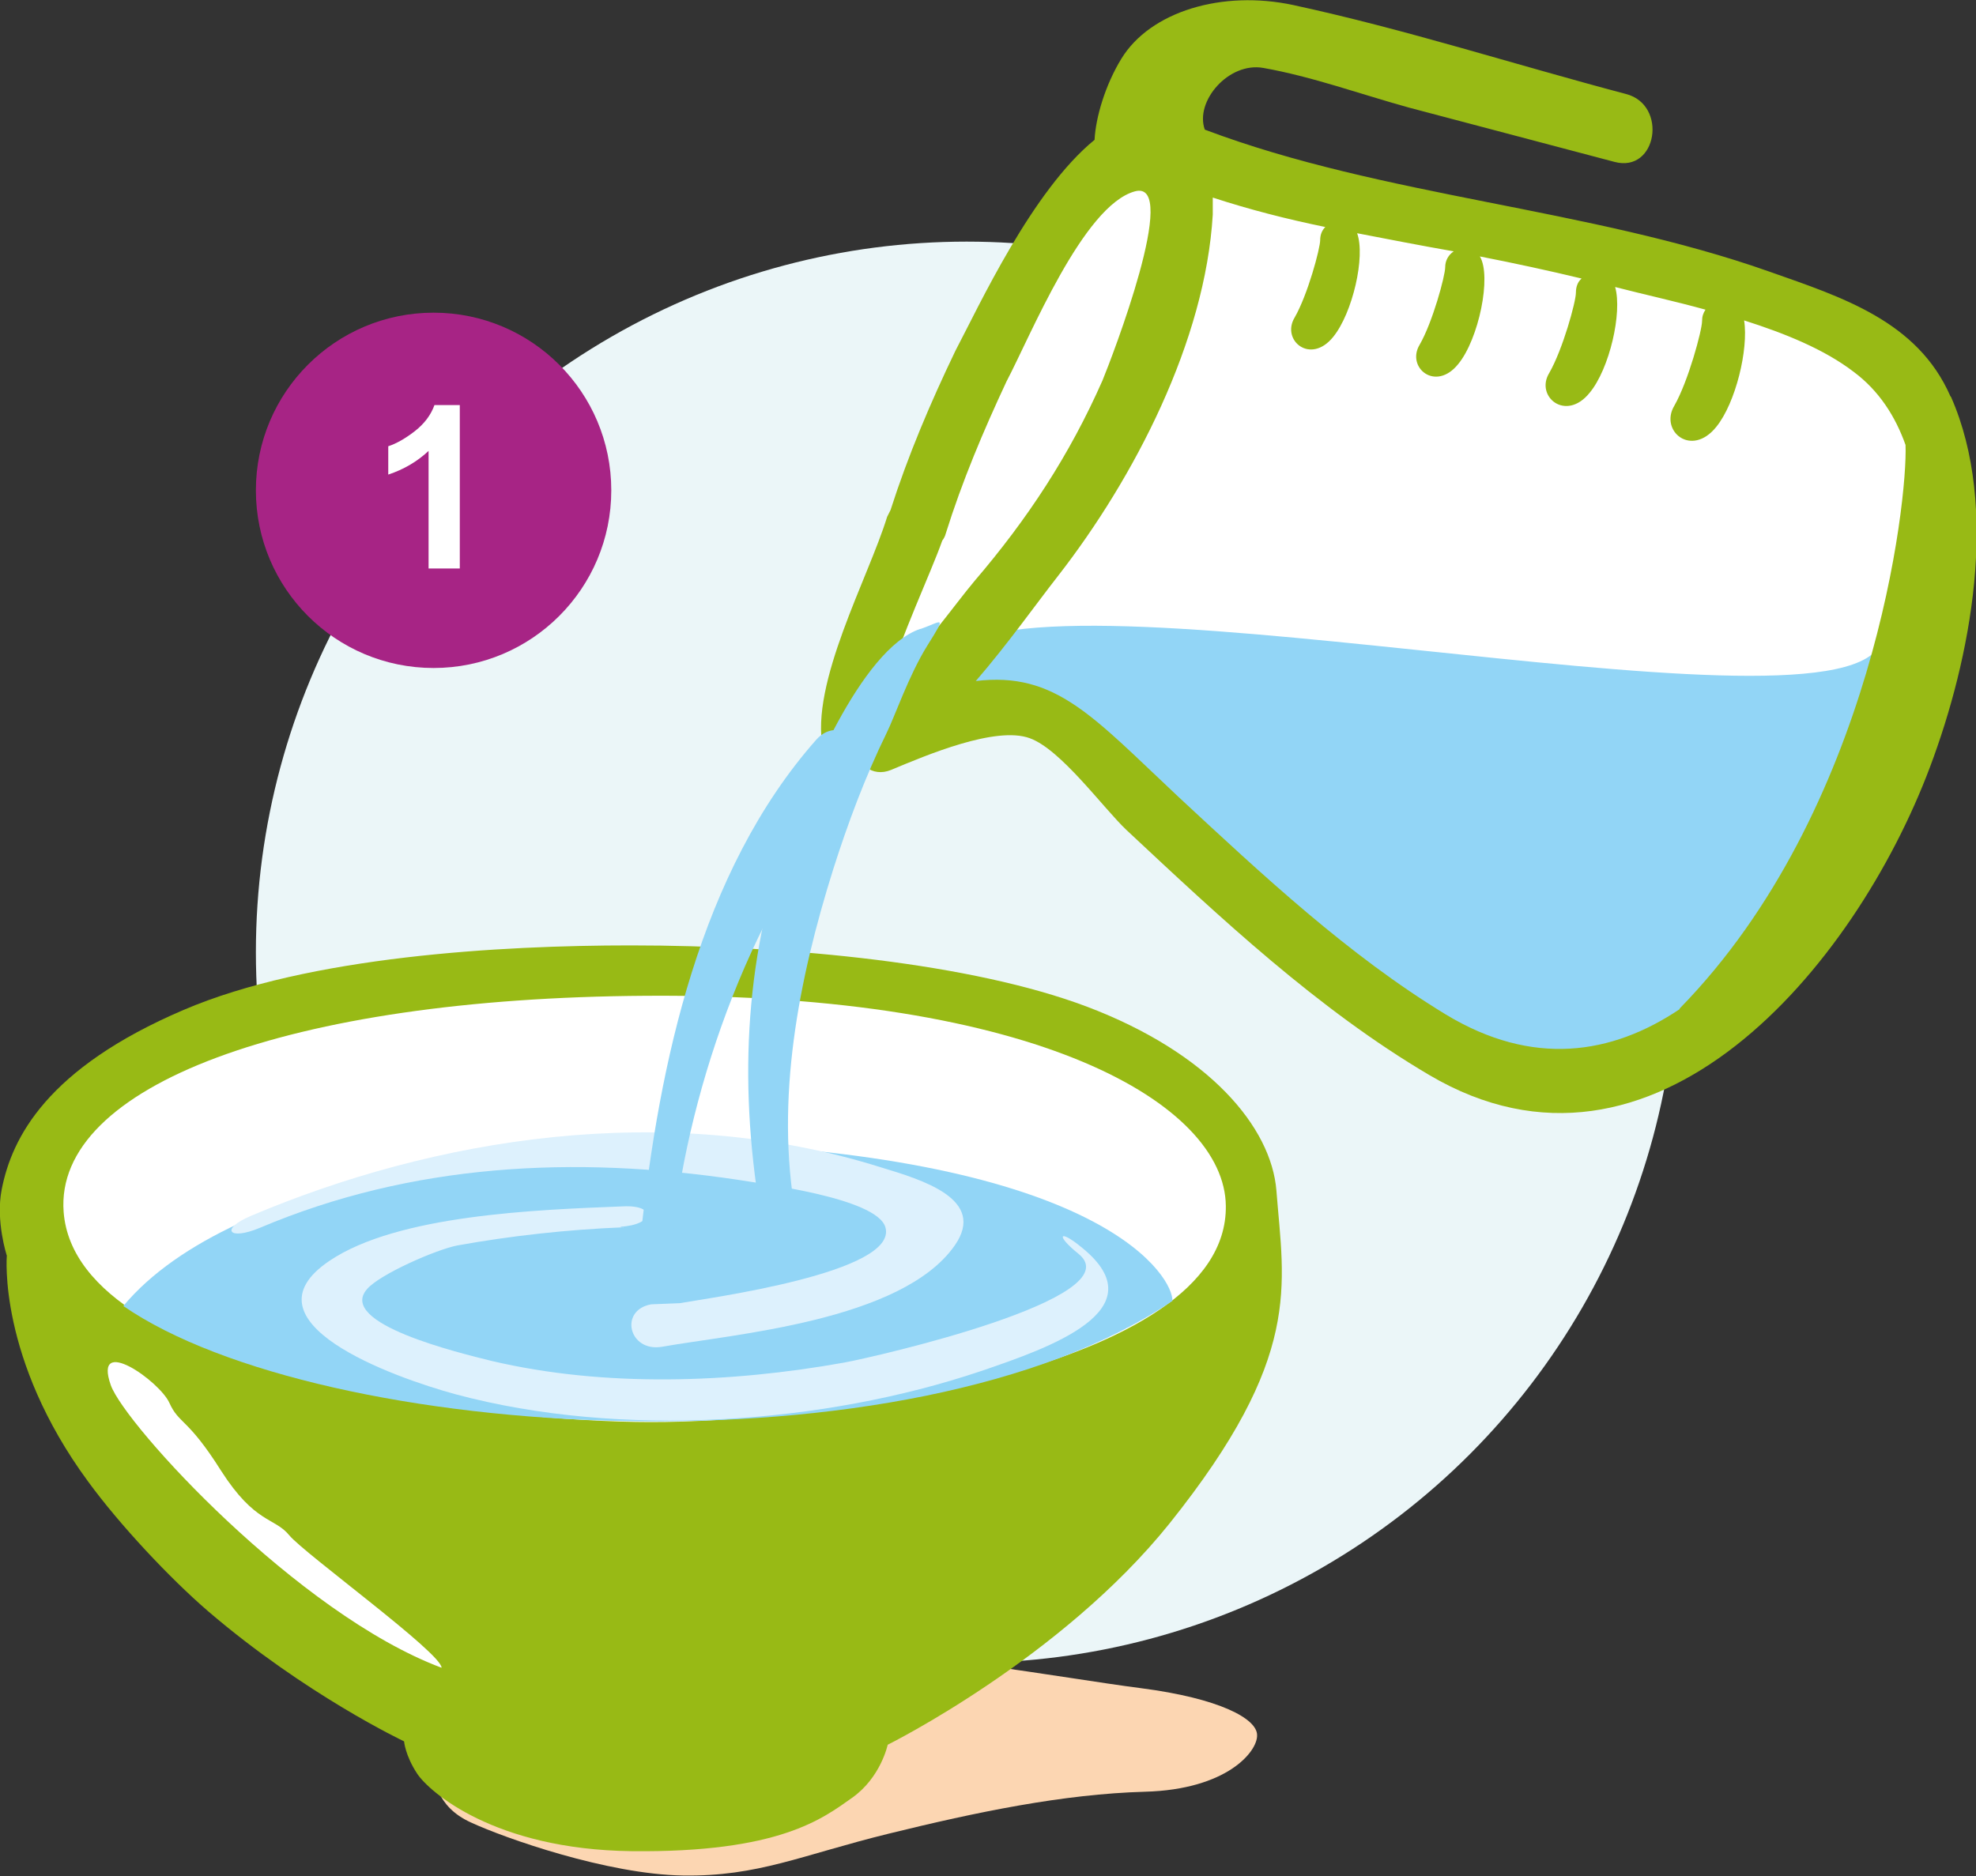 <svg width="139" height="132" viewBox="0 0 139 132" fill="none" xmlns="http://www.w3.org/2000/svg">
<rect x="0" y="0" width="139" height="132" fill="#333333" stroke="none"/>
<circle cx="68" cy="67" r="50" fill="#EBF6F8"/>
<g clip-path="url(#clip0_0_5)">
<path fill-rule="evenodd" clip-rule="evenodd" d="M30.263 123.914C30.502 125.109 30.662 127.101 33.101 128.216C35.5 129.331 42.735 131.881 48.052 131.96C53.329 132.04 56.368 130.526 62.524 129.013C68.68 127.499 74.797 126.225 80.554 126.065C86.31 125.906 88.469 123.237 88.429 122.082C88.429 120.927 85.791 119.493 80.234 118.776C74.637 118.059 64.603 116.107 53.769 115.829C42.935 115.55 29.943 122.202 30.263 123.914Z" fill="#FCD6B2"/>
<path fill-rule="evenodd" clip-rule="evenodd" d="M0.12 83.685C0.84 80.02 3.318 75.161 12.913 71.058C21.747 67.275 35.26 66.518 44.374 66.518C55.688 66.518 68.401 67.792 76.436 70.82C85.071 74.086 89.428 79.304 89.788 83.765C90.308 90.496 91.667 95.435 82.273 107.185C74.637 116.705 62.444 122.759 62.444 122.759C62.444 122.759 61.964 125.069 59.925 126.503C57.887 127.937 54.848 130.367 44.414 130.247C34.78 130.128 30.183 126.065 29.343 124.791C28.504 123.516 28.424 122.52 28.424 122.52C28.424 122.52 21.508 119.254 14.632 113.359C11.953 111.049 8.435 107.305 6.196 104.238C-0.16 95.594 0.48 88.345 0.48 88.345C0.48 88.345 -0.32 85.915 0.12 83.685Z" fill="#98BA15"/>
<path fill-rule="evenodd" clip-rule="evenodd" d="M4.477 85.278C3.798 76.396 20.308 70.222 45.414 70.063C73.038 69.864 86.15 77.71 86.23 84.84C86.39 96.55 56.967 100.095 45.734 100.056C35.62 100.056 5.397 97.108 4.477 85.278Z" fill="white"/>
<path d="M8.675 91.89C16.43 82.57 38.418 79.941 49.611 80.419C77.995 81.654 82.552 89.978 82.472 91.532C64.043 104.039 22.547 101.45 8.675 91.89Z" fill="#92D5F6"/>
<path d="M47.812 91.691C49.811 91.332 63.204 89.54 62.284 86.354C61.684 84.243 53.249 83.247 51.89 83.008C40.417 81.295 28.983 81.853 18.27 86.394C16.071 87.31 15.471 86.473 17.63 85.557C30.502 80.1 46.773 77.352 61.964 82.132C64.843 83.008 69.44 84.362 67.161 87.628C63.444 92.966 51.45 93.882 46.573 94.758C44.215 95.156 43.535 92.169 45.814 91.771L47.812 91.691Z" fill="#DDF1FD"/>
<path d="M43.815 86.354C39.897 86.513 35.939 86.951 32.181 87.628C30.702 87.907 26.705 89.66 25.825 90.695C23.666 93.125 32.341 95.196 34.58 95.754C42.535 97.626 51.37 97.307 59.366 95.873C61.565 95.475 79.674 91.332 75.876 88.226C74.237 86.911 74.477 86.433 76.116 87.788C81.513 92.169 73.797 94.838 69 96.471C57.887 100.215 43.655 101.211 32.062 98.104C27.664 96.909 16.79 93.005 23.187 88.704C27.984 85.477 37.698 85.119 43.815 84.88C46.213 84.76 46.014 86.194 43.615 86.314L43.895 86.394L43.815 86.354Z" fill="#DDF1FD"/>
<path fill-rule="evenodd" clip-rule="evenodd" d="M7.796 97.466C8.795 100.255 20.948 113.558 31.062 117.342C31.062 116.307 21.388 109.296 20.348 108.022C19.309 106.747 17.95 107.225 15.551 103.481C13.192 99.737 12.593 100.215 11.913 98.701C11.233 97.188 6.516 93.842 7.796 97.466Z" fill="white"/>
<path fill-rule="evenodd" clip-rule="evenodd" d="M59.766 48.594C60.885 44.332 65.962 31.028 67.521 27.563C69.04 24.098 75.117 10.037 80.874 11.193C86.59 12.387 124.368 20.433 129.446 22.783C134.563 25.133 135.002 27.364 135.602 30.511C136.242 33.657 135.882 46.682 132.644 53.931C129.406 61.18 123.609 74.843 113.015 75.759C108.857 76.117 103.86 74.205 99.023 71.377C91.467 67.036 84.231 60.663 81.193 57.436C77.076 53.055 75.317 50.864 72.079 50.068C68.84 49.271 58.646 52.856 59.766 48.594Z" fill="white"/>
<path d="M66.282 46.403C71.439 38.795 128.126 52.537 132.204 45.447C132.284 49.43 127.846 64.964 121.37 69.266C114.854 73.568 107.578 79.025 99.903 72.931C92.227 66.797 79.115 51.94 75.437 50.904C71.799 49.868 67.521 50.506 67.521 50.506L66.322 46.443L66.282 46.403Z" fill="#92D5F6"/>
<path fill-rule="evenodd" clip-rule="evenodd" d="M137.201 27.882C134.882 22.584 129.565 20.911 124.488 19.119C111.776 14.618 97.304 13.861 84.751 9.121C84.032 7.13 86.43 4.342 88.869 4.78C92.267 5.377 95.785 6.652 99.103 7.568C103.94 8.842 108.737 10.117 113.575 11.392C116.573 12.188 117.332 7.369 114.374 6.612C106.539 4.541 98.903 2.071 90.988 0.358C85.99 -0.717 80.913 0.797 78.875 4.142C77.755 5.975 77.076 8.245 76.996 9.838C72.598 13.423 68.88 21.509 67.201 24.695C65.442 28.36 63.883 32.024 62.644 35.888C62.564 36.047 62.484 36.206 62.404 36.366C61.085 40.667 56.967 48.076 57.887 52.657C58.127 53.772 59.446 54.449 60.485 54.17L60.965 54.011C61.405 54.33 62.004 54.449 62.684 54.17C65.162 53.135 70.04 51.063 72.438 51.94C74.637 52.736 77.595 56.839 79.234 58.392C85.831 64.566 92.707 71.019 100.542 75.639C116.333 84.96 130.485 68.031 135.762 53.971C138.64 46.324 140.679 35.728 137.241 27.922M62.404 48.156C63.364 44.77 65.482 40.309 66.282 38.039C66.402 37.879 66.482 37.72 66.522 37.561C67.681 33.856 69.16 30.351 70.799 26.846C72.478 23.66 76.196 14.459 79.834 13.463C83.072 12.587 78.195 25.213 77.555 26.766C75.237 32.024 72.278 36.525 68.561 40.867C67.121 42.579 64.763 45.965 62.364 48.156M118.132 71.019C113.375 74.205 107.818 75.082 101.701 71.377C94.825 67.195 88.789 61.539 82.912 56.082C76.876 50.426 74.277 47.24 68.641 47.917C70.879 45.328 72.878 42.5 74.437 40.508C79.794 33.617 84.791 23.978 85.311 15.096C85.311 14.698 85.311 14.299 85.311 13.901C87.869 14.738 90.508 15.415 93.226 15.972C92.987 16.211 92.867 16.53 92.867 16.888C92.867 17.486 91.987 20.752 91.068 22.345C90.108 23.938 92.187 25.691 93.786 23.7C95.145 22.026 96.065 18.043 95.465 16.41C97.744 16.849 99.982 17.287 102.261 17.685C101.901 17.924 101.661 18.322 101.661 18.8C101.661 19.398 100.782 22.664 99.862 24.257C98.903 25.85 100.982 27.603 102.581 25.611C104.02 23.859 104.94 19.438 104.1 18.043C106.539 18.521 108.937 19.039 111.256 19.597C110.976 19.836 110.856 20.194 110.856 20.593C110.856 21.23 109.937 24.576 108.977 26.249C107.978 27.882 110.137 29.714 111.816 27.643C113.215 25.97 114.134 21.987 113.615 20.194C115.613 20.712 117.812 21.19 119.971 21.788C119.811 22.026 119.731 22.265 119.731 22.584C119.731 23.221 118.772 26.806 117.772 28.559C116.733 30.311 118.972 32.223 120.731 30.033C122.09 28.36 123.009 24.576 122.689 22.544C125.568 23.46 128.326 24.576 130.405 26.169C132.164 27.483 133.323 29.276 134.043 31.307C134.203 35.251 131.764 57.038 118.172 70.939" fill="#98BA15"/>
<path d="M64.723 44.252C60.525 45.686 56.567 55.445 55.368 58.99C52.29 67.832 51.97 76.754 53.609 86.075C53.889 87.588 56.208 86.951 55.968 85.438C54.529 77.352 56.168 68.948 58.606 61.181C59.646 57.914 60.845 54.688 62.364 51.581C62.924 50.466 63.923 47.518 65.242 45.407C66.642 43.177 66.242 43.734 64.763 44.252" fill="#92D5F6"/>
<path d="M57.407 52.059C49.212 61.34 46.373 74.882 45.094 86.752C44.814 89.46 47.053 89.58 47.333 86.871C48.492 76.237 53.01 63.411 60.405 55.047C62.204 53.015 59.206 49.988 57.407 52.059Z" fill="#92D5F6"/>
</g>
<circle cx="30.5" cy="34.5" r="12.5" fill="#A72485"/>
<path d="M32.344 40H30.148V31.727C29.346 32.477 28.401 33.031 27.312 33.391V31.398C27.885 31.211 28.508 30.857 29.18 30.336C29.852 29.81 30.312 29.198 30.562 28.5H32.344V40Z" fill="white"/>
<defs>
<clipPath id="clip0_0_5">
<rect width="139" height="132" fill="white"/>
</clipPath>
</defs>
</svg>
